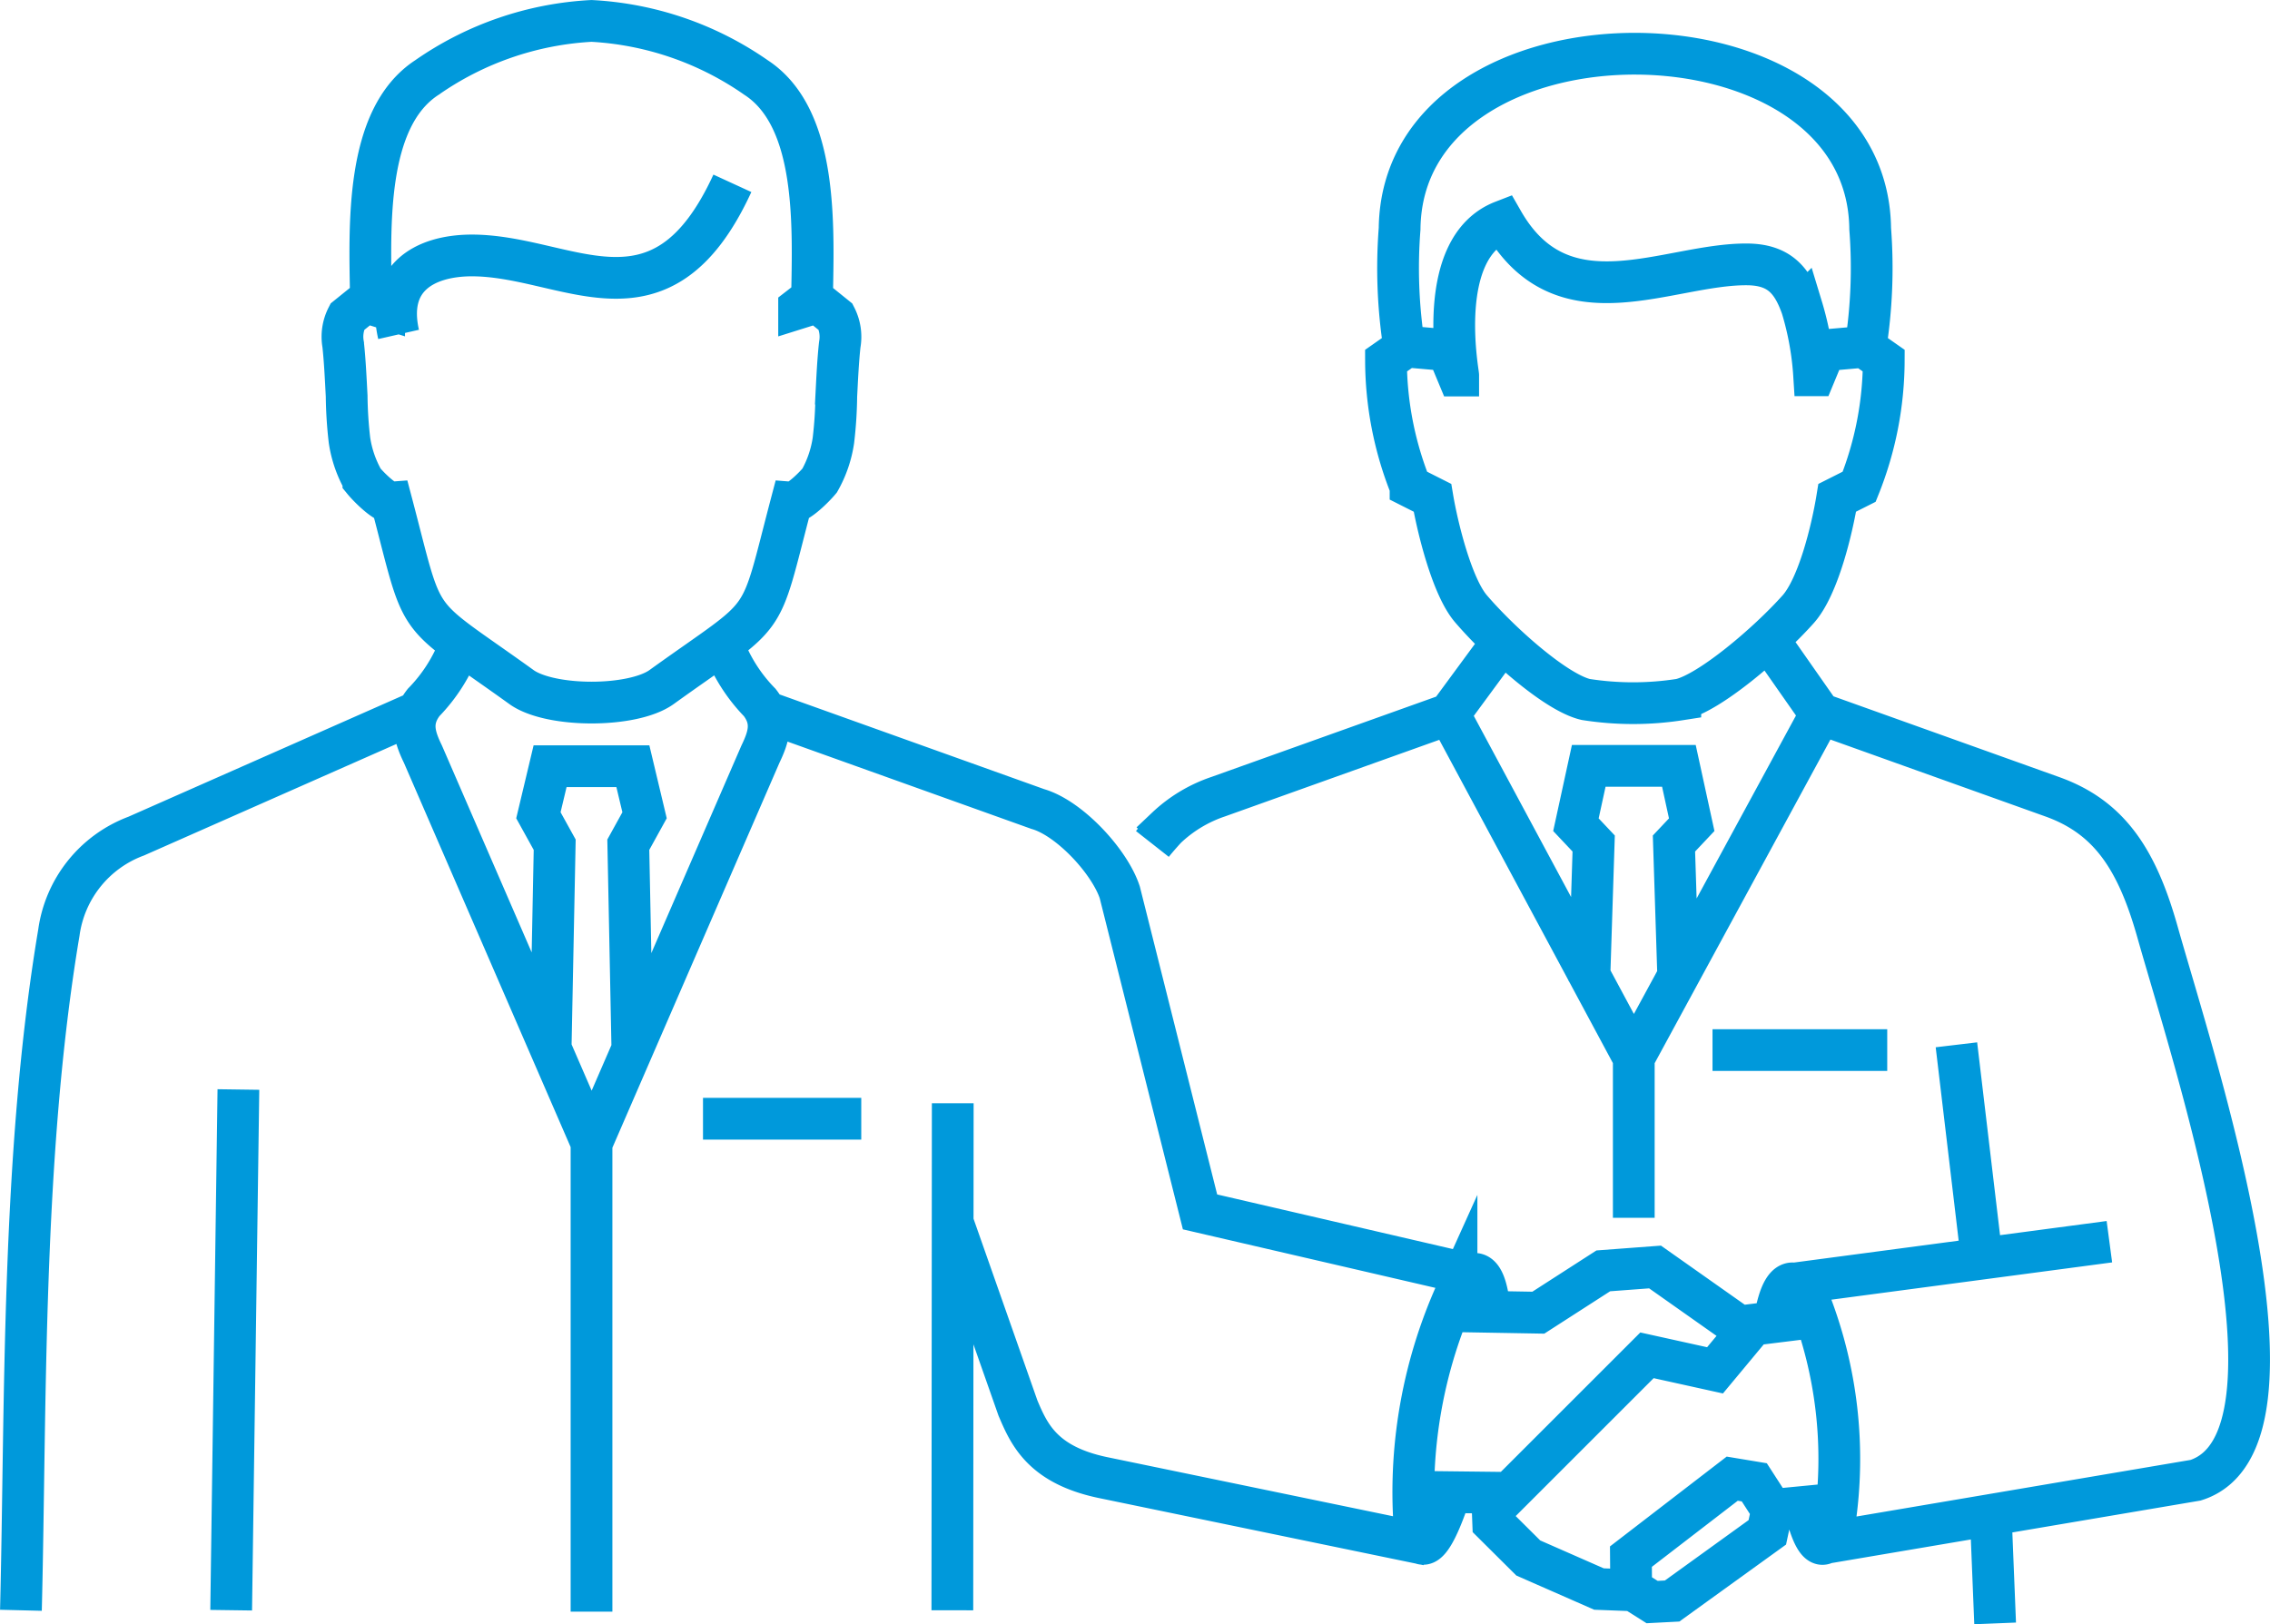 <svg id="グループ_61020" data-name="グループ 61020" xmlns="http://www.w3.org/2000/svg" xmlns:xlink="http://www.w3.org/1999/xlink" width="135.943" height="97.298" viewBox="0 0 135.943 97.298">
  <defs>
    <clipPath id="clip-path">
      <rect id="長方形_62610" data-name="長方形 62610" width="135.943" height="97.298" fill="none" stroke="#0099db" stroke-width="2.5"/>
    </clipPath>
  </defs>
  <g id="グループ_61019" data-name="グループ 61019" clip-path="url(#clip-path)">
    <path id="パス_26814" data-name="パス 26814" d="M118.515,89.6l.281,6.959m-6.462-34.343H101.871M50.892,66.328H41.414m-6.676.5V95.857M97.156,62.1V72.262m6.674,6.756-5.4-3.809-3.1.232-3.891,2.505-5.419-.095M84.941,88.684l4.77.055M108.32,78.168l-4.027.5L102.021,81.4,97.947,80.5l-9.241,9.239.031.813,2.1,2.088L95.071,94.5l2.075.08,1.107.7,1.2-.062,5.7-4.114.287-1.343,4.39-.424m-4.39.424-1.067-1.653-1.321-.219-6.067,4.67L97,94.578m-83.409-30-.433,31.19M24.343,41.944,7.467,49.4A7.211,7.211,0,0,0,2.84,55.178C.585,68.595.874,83.666.567,95.773m55.78,0L56.371,65.4m0,7.147,3.906,11.115c.656,1.538,1.447,3.4,5.09,4.162L84.82,91.847m2.589-16.176L71.18,71.909,66.374,52.768c-.605-1.843-3.011-4.445-4.907-4.991L45.146,41.933m63.229,49.85,22.424-3.8c7.463-2.351-.155-25.294-2.276-32.83-1.231-4.377-2.9-6.906-6.336-8.123l-13.826-4.947m-2.806,36.51c.641-4.149,1.964-1.745,2.116-1.376a26.009,26.009,0,0,1,1.518,13.258c-.046.369-.806,3.27-1.8-.9m18.249-15.88L106.778,76.2m9.7-14.3,1.489,12.542m-83.23-6.634L44.852,44.494c.524-1.087.8-2.017-.04-3.1a9.823,9.823,0,0,1-2.163-3.4M32.29,62.115l.243-12.2-.976-1.765.7-2.938h4.958l.7,2.938-.974,1.765.243,12.2m-14-42.769c-.769-3.374,1.531-4.695,4.29-4.73,5.788-.053,11.391,5.055,15.7-4.321M34.755,67.808,24.644,44.494c-.528-1.087-.8-2.017.038-3.1a9.823,9.823,0,0,0,2.163-3.4m3.692,2.472c-6.65-4.787-5.72-3.27-7.772-11.049-.411.031-1.368-.926-1.688-1.317a6.94,6.94,0,0,1-.833-2.41,25.04,25.04,0,0,1-.17-2.651c-.055-1.056-.106-2.139-.21-3.093a2.6,2.6,0,0,1,.247-1.653l1.089-.879,1.118.349,0-.009-.791-.605c-.068-4.271-.371-10.77,3.358-13.194A18.973,18.973,0,0,1,34.738.567a18.979,18.979,0,0,1,9.851,3.389c3.727,2.424,3.427,8.923,3.356,13.194l-.775.6,0,.013,1.1-.345,1.089.879a2.619,2.619,0,0,1,.247,1.653c-.106.954-.155,2.037-.21,3.093a24.466,24.466,0,0,1-.172,2.651A6.934,6.934,0,0,1,48.4,28.1c-.323.391-1.279,1.348-1.69,1.317C44.66,37.2,45.59,35.679,38.94,40.466,37.217,41.712,32.261,41.71,30.536,40.466Zm52.32-20.451L86,20.291l.632,1.518.009,0c0-.241-1.416-7.657,2.669-9.241,3.6,6.285,9.886,2.543,14.643,2.583,1.889.018,2.686.923,3.265,2.561a17.882,17.882,0,0,1,.738,4.083l.02,0,.621-1.5,3.148-.276M85.1,29.133l-1.312-.663a20.467,20.467,0,0,1-1.471-7.551l1.1-.771a30.4,30.4,0,0,1-.285-7.132c.157-14,28.025-13.958,28.181,0a30.518,30.518,0,0,1-.287,7.132l1.1.771a20.467,20.467,0,0,1-1.471,7.551l-1.315.663c-.3,1.856-1.125,5.313-2.337,6.674-1.827,2.046-5.311,5.008-7.061,5.408a18.268,18.268,0,0,1-5.658,0c-1.8-.413-5.128-3.393-6.877-5.433C86.276,34.47,85.4,30.927,85.1,29.133Zm20.555,9.126,2.682,3.833L97.156,62.683,86.1,42.092l2.819-3.833m5.57,19.85.265-8.267-1.063-1.127.767-3.524h5.4l.767,3.524-1.063,1.127.265,8.267m-31.5-8.241c.276-.351.787-.917.844-.97a8.4,8.4,0,0,1,3.093-1.86L86.1,42.092m2.45,36.038c-.323-4.332-1.831-1.823-2.01-1.438a29.161,29.161,0,0,0-2.53,13.839c.015.384.4,3.526,2.178-1.831" transform="translate(0.686 0.686)" fill="none" stroke="#0099db" stroke-miterlimit="22.926" stroke-width="2.5"/>
  </g>
</svg>
